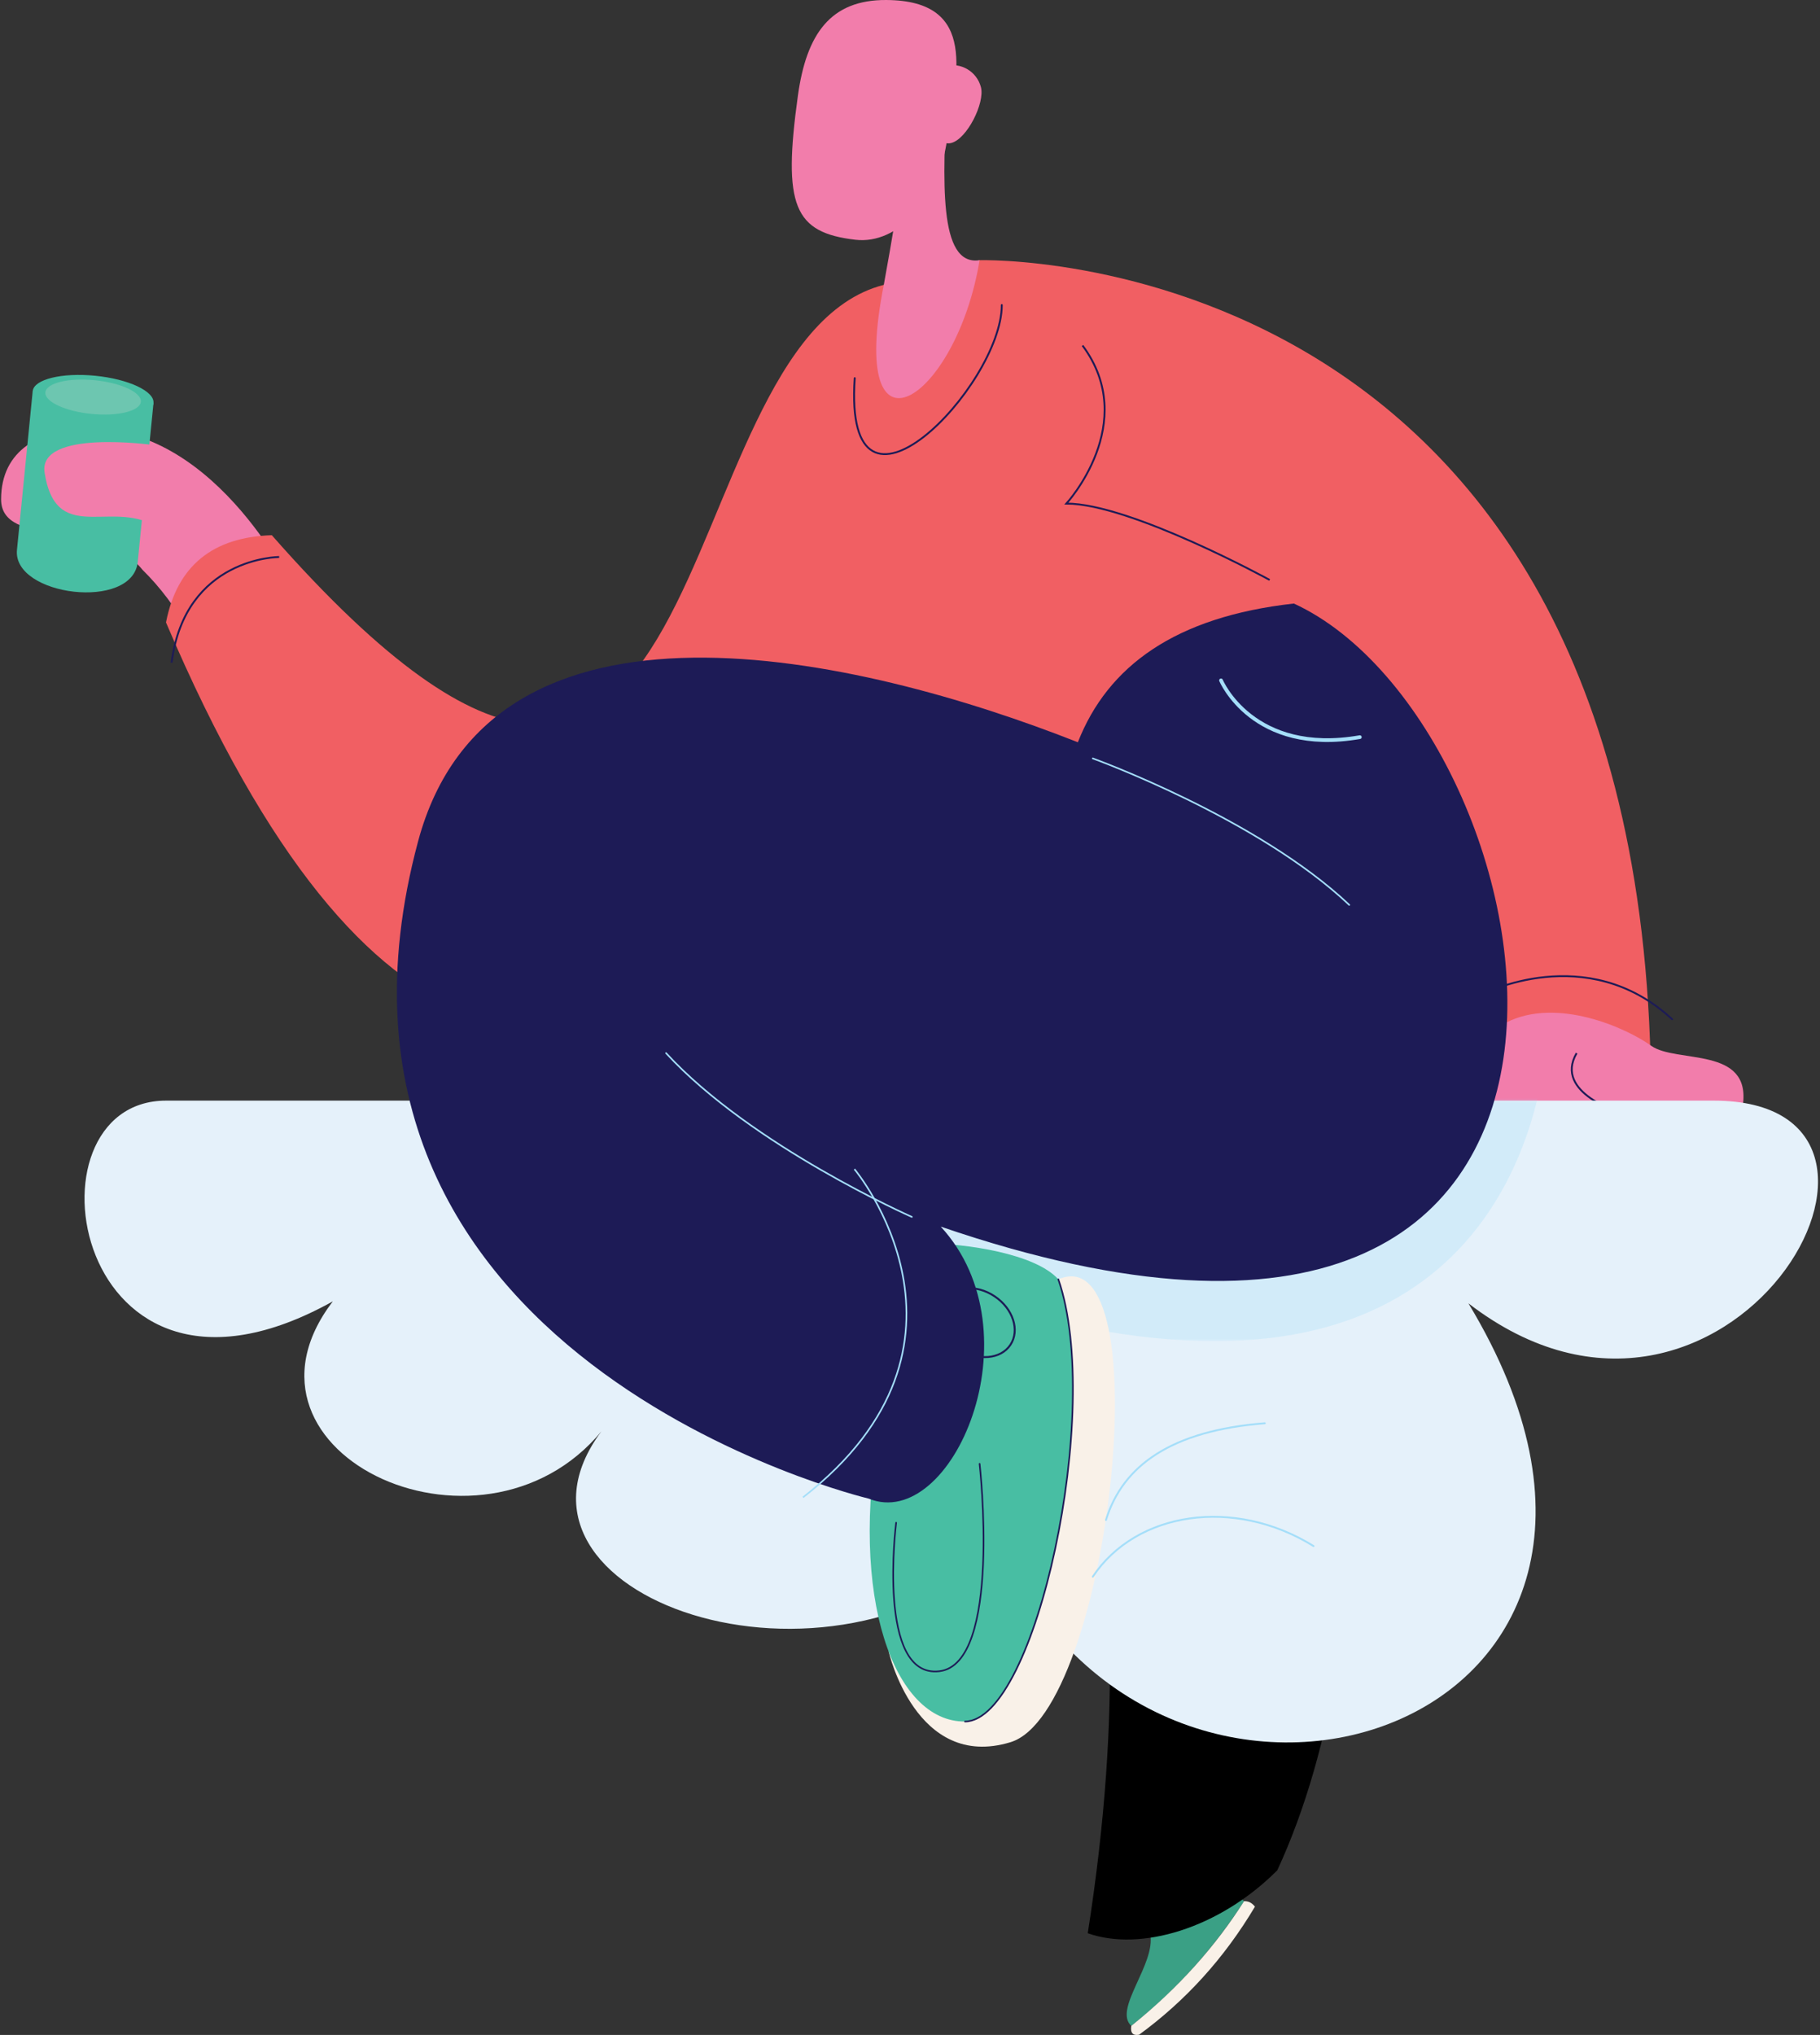 <svg width="712" height="796" viewBox="0 0 712 796" fill="none" xmlns="http://www.w3.org/2000/svg">
<rect x="0" y="0" width="712" height="796" fill="#333333" stroke="none"/>
<path d="M35.159 167.718C85.709 167.718 115.469 231.8 115.469 231.8L88.685 280.613C80.414 255.748 69.513 236.382 55.765 222.915C39.99 203.118 0.428 214.677 0.428 195.322C0.428 175.966 15.793 167.728 35.159 167.728" fill="#F27DAB"/>
<path d="M6.639 215.076C4.849 233.169 51.97 239.067 53.889 219.755L60.046 157.657L12.796 152.967L6.639 215.076Z" fill="#48BEA3"/>
<path d="M12.806 152.978C12.354 157.582 22.554 162.359 35.601 163.653C48.648 164.947 59.593 162.262 60.046 157.657C60.499 153.053 50.298 148.276 37.251 146.982C24.204 145.688 13.259 148.373 12.806 152.978Z" fill="#48BEA3"/>
<path d="M17.756 153.462C17.389 157.096 25.466 160.881 35.774 161.905C46.082 162.93 54.73 160.805 55.097 157.172C55.453 153.538 47.387 149.753 37.079 148.729C26.77 147.704 18.123 149.829 17.756 153.462Z" fill="#6DC6B0"/>
<path d="M60.068 174.09C60.068 174.09 14.704 167.664 17.454 184.949C22.328 215.486 46.675 192.346 64.931 208.789L60.057 174.09H60.068Z" fill="#F27DAB"/>
<path d="M645.928 430.526C645.928 93.996 383.238 101.781 383.238 101.781V204.519C384.273 204.519 551.902 159.48 561.639 430.516H645.928V430.526Z" fill="#F15F63"/>
<path d="M645.928 409.047C655.794 416.11 685.199 409.047 681.803 432.478L601.201 468.094L559.202 421.221L589.437 399.892C609.127 389.994 636.062 401.974 645.928 409.047Z" fill="#F27DAB"/>
<path d="M634.434 435.368C634.434 435.368 607.649 427.637 616.782 411.959" stroke="#1D1B56" stroke-width="0.733" stroke-miterlimit="10"/>
<path d="M64.94 243.477C224.008 617.208 390.505 210.255 391.907 209.091C391.907 209.091 367.84 105.77 345.746 111.431C256.475 134.312 285.416 413.026 106.336 209.35C83.422 210.104 69.308 221.114 64.94 243.477Z" fill="#F15F63"/>
<path d="M486.699 743.669C474.386 762.798 459.602 778.982 442.576 792.439C435.363 785.916 452.346 768.178 449.952 756.457C445.574 735.032 452.399 738.418 467.01 729.188C467.01 729.188 475.194 733.253 486.699 743.669Z" fill="#3AA085"/>
<path d="M499.682 731.593C476.974 754.409 446.038 763.499 425.54 756.21C453.198 579.555 408.255 498.091 382.247 472.461L430.64 386.511C547.795 455.176 542.986 638.419 499.682 731.593Z" fill="black"/>
<path d="M442.565 792.44C442.155 795.211 443.19 796.343 445.616 795.912C463.882 782.573 479.011 765.882 490.947 745.815C489.546 744.025 488.122 743.658 486.699 743.669C475.452 761.385 460.939 777.732 442.576 792.44" fill="#F9F1E8"/>
<path d="M670.406 430.526H64.974C6.801 430.526 27.957 566.012 130.199 509.047C84.362 569.096 191.898 618.362 237.736 556.771C183.639 621.662 319.933 671.91 391.908 606.577C457.489 746.678 675.452 676.859 574.45 509.812C675.452 587.567 766.675 430.526 670.406 430.526Z" fill="#E5F1FA"/>
<mask id="mask0_114_584" style="mask-type:luminance" maskUnits="userSpaceOnUse" x="33" y="430" width="679" height="252">
<path d="M670.405 430.525C766.674 430.525 675.452 587.565 574.449 509.811C675.452 676.858 457.489 746.676 391.908 606.576C321.14 670.809 188.189 623.321 235.169 560.026C188.027 616.55 85.202 567.984 130.199 509.034C27.946 566 6.801 430.514 64.974 430.514H670.405V430.525Z" fill="white"/>
</mask>
<g mask="url(#mask0_114_584)">
<g opacity="0.3">
<mask id="mask1_114_584" style="mask-type:luminance" maskUnits="userSpaceOnUse" x="205" y="401" width="401" height="124">
<path d="M205.549 401.347H605.461V524.605H205.549V401.347Z" fill="white"/>
</mask>
<g mask="url(#mask1_114_584)">
<path d="M605.462 401.348C605.462 401.348 605.073 524.605 475.27 524.605C345.467 524.605 205.561 409.262 205.561 409.262L605.472 401.348H605.462Z" fill="#A4DEF9"/>
</g>
</g>
</g>
<path d="M506.162 236.09C470.557 202.621 383.227 101.78 383.227 101.78L345.746 111.441C288.21 177.777 318.38 244.371 382.225 335.421L506.151 236.09H506.162Z" fill="#F15F63"/>
<path d="M414.033 500.43L347.654 646.009C347.654 646.009 358.297 692.741 395.314 681.484C434.251 669.644 454.501 482.919 414.033 500.419" fill="#F9F1E8"/>
<path d="M362.858 486.402C377.436 486.402 404.965 490.283 414.033 500.43C431.674 551.411 405.191 673.149 377.512 673.397C349.832 673.645 331.814 624.799 344.225 557.449L362.858 486.402Z" fill="#48BEA3"/>
<path d="M414.033 500.43C431.674 551.411 405.191 673.148 377.512 673.396" stroke="#1D1B56" stroke-width="0.636" stroke-miterlimit="10" stroke-linecap="round"/>
<path d="M395.271 526.061C391.476 531.754 382.569 532.476 375.356 527.667C368.153 522.869 365.382 514.361 369.177 508.668C372.973 502.975 381.89 502.252 389.093 507.061C396.296 511.86 399.067 520.367 395.271 526.061Z" stroke="#1D1B56" stroke-width="0.766" stroke-miterlimit="10"/>
<path d="M368.034 479.813C406.323 521.359 372.347 599.459 339.815 586.196C339.815 586.196 109.215 531.463 163.56 329.102C192.048 223.011 336.02 256.534 421.667 290.349C433.324 260.61 459.709 241.255 506.172 236.079C609.935 283.793 666.997 582.25 368.045 479.813" fill="#1D1B56"/>
<path d="M356.712 476.008C356.712 476.008 294.042 448.36 260.573 411.947" stroke="#A4DEF9" stroke-width="0.636" stroke-miterlimit="10" stroke-linecap="round"/>
<path d="M427.512 296.668C427.512 296.668 491.929 319.937 527.835 353.957" stroke="#A4DEF9" stroke-width="0.636" stroke-miterlimit="10" stroke-linecap="round"/>
<path d="M477.674 266.141C477.674 266.141 490.063 295.654 531.976 288.343" stroke="#A4DEF9" stroke-width="1.456" stroke-miterlimit="10" stroke-linecap="round"/>
<path d="M334.263 457.321C334.263 457.321 391.422 525.576 314.142 585.712" stroke="#A4DEF9" stroke-width="0.636" stroke-miterlimit="10"/>
<path d="M350.576 595.642C350.576 595.642 342.834 656.608 367.462 653.729C392.079 650.861 383.226 572.588 383.226 572.588" stroke="#1D1B56" stroke-width="0.636" stroke-miterlimit="10" stroke-linecap="round"/>
<path d="M312.147 37.406C306.163 80.484 310.594 91.008 334.694 93.79C351.202 95.698 367.204 78.424 370.547 54.368C373.889 30.311 383.367 0.217 346.76 0.001C324.849 -0.128 315.479 13.35 312.147 37.406Z" fill="#F27DAB"/>
<path d="M345.746 111.441C331.265 184.57 374.084 157.042 383.227 101.78C366.902 104.271 368.94 70.025 370.417 36.922L351.634 46.572C353.51 66.197 352.852 72.138 345.746 111.441Z" fill="#F27DAB"/>
<path d="M361.435 39.865C363.02 46.033 365.986 57.517 372.143 55.932C378.31 54.347 385.341 40.286 383.756 34.129C382.171 27.961 375.884 24.252 369.727 25.837C363.56 27.422 359.85 33.708 361.435 39.865Z" fill="#F27DAB"/>
<path d="M496.695 226.849C496.695 226.849 442.22 196.981 417.182 196.981C417.182 196.981 446.113 165.528 423.49 135.142" stroke="#1D1B56" stroke-width="0.733" stroke-miterlimit="10"/>
<path d="M579.894 388.958C579.894 388.958 620.631 367.651 654.155 398.695" stroke="#1D1B56" stroke-width="0.733" stroke-miterlimit="10" stroke-linecap="round"/>
<path d="M391.906 119.312C391.906 150.96 329.722 215.57 334.38 147.919" stroke="#1D1B56" stroke-width="0.733" stroke-miterlimit="10" stroke-linecap="round"/>
<path d="M109.204 217.878C109.204 217.878 72.424 217.878 67.13 259.209" stroke="#1D1B56" stroke-width="0.733" stroke-miterlimit="10"/>
<path d="M494.818 556.727C458.362 559.595 439.255 573.193 432.666 594.553" stroke="#A4DEF9" stroke-width="0.733" stroke-miterlimit="10" stroke-linecap="round"/>
<path d="M513.871 604.764C482.795 585.485 444.473 591.253 427.512 616.744" stroke="#A4DEF9" stroke-width="0.733" stroke-miterlimit="10" stroke-linecap="round"/>
</svg>

